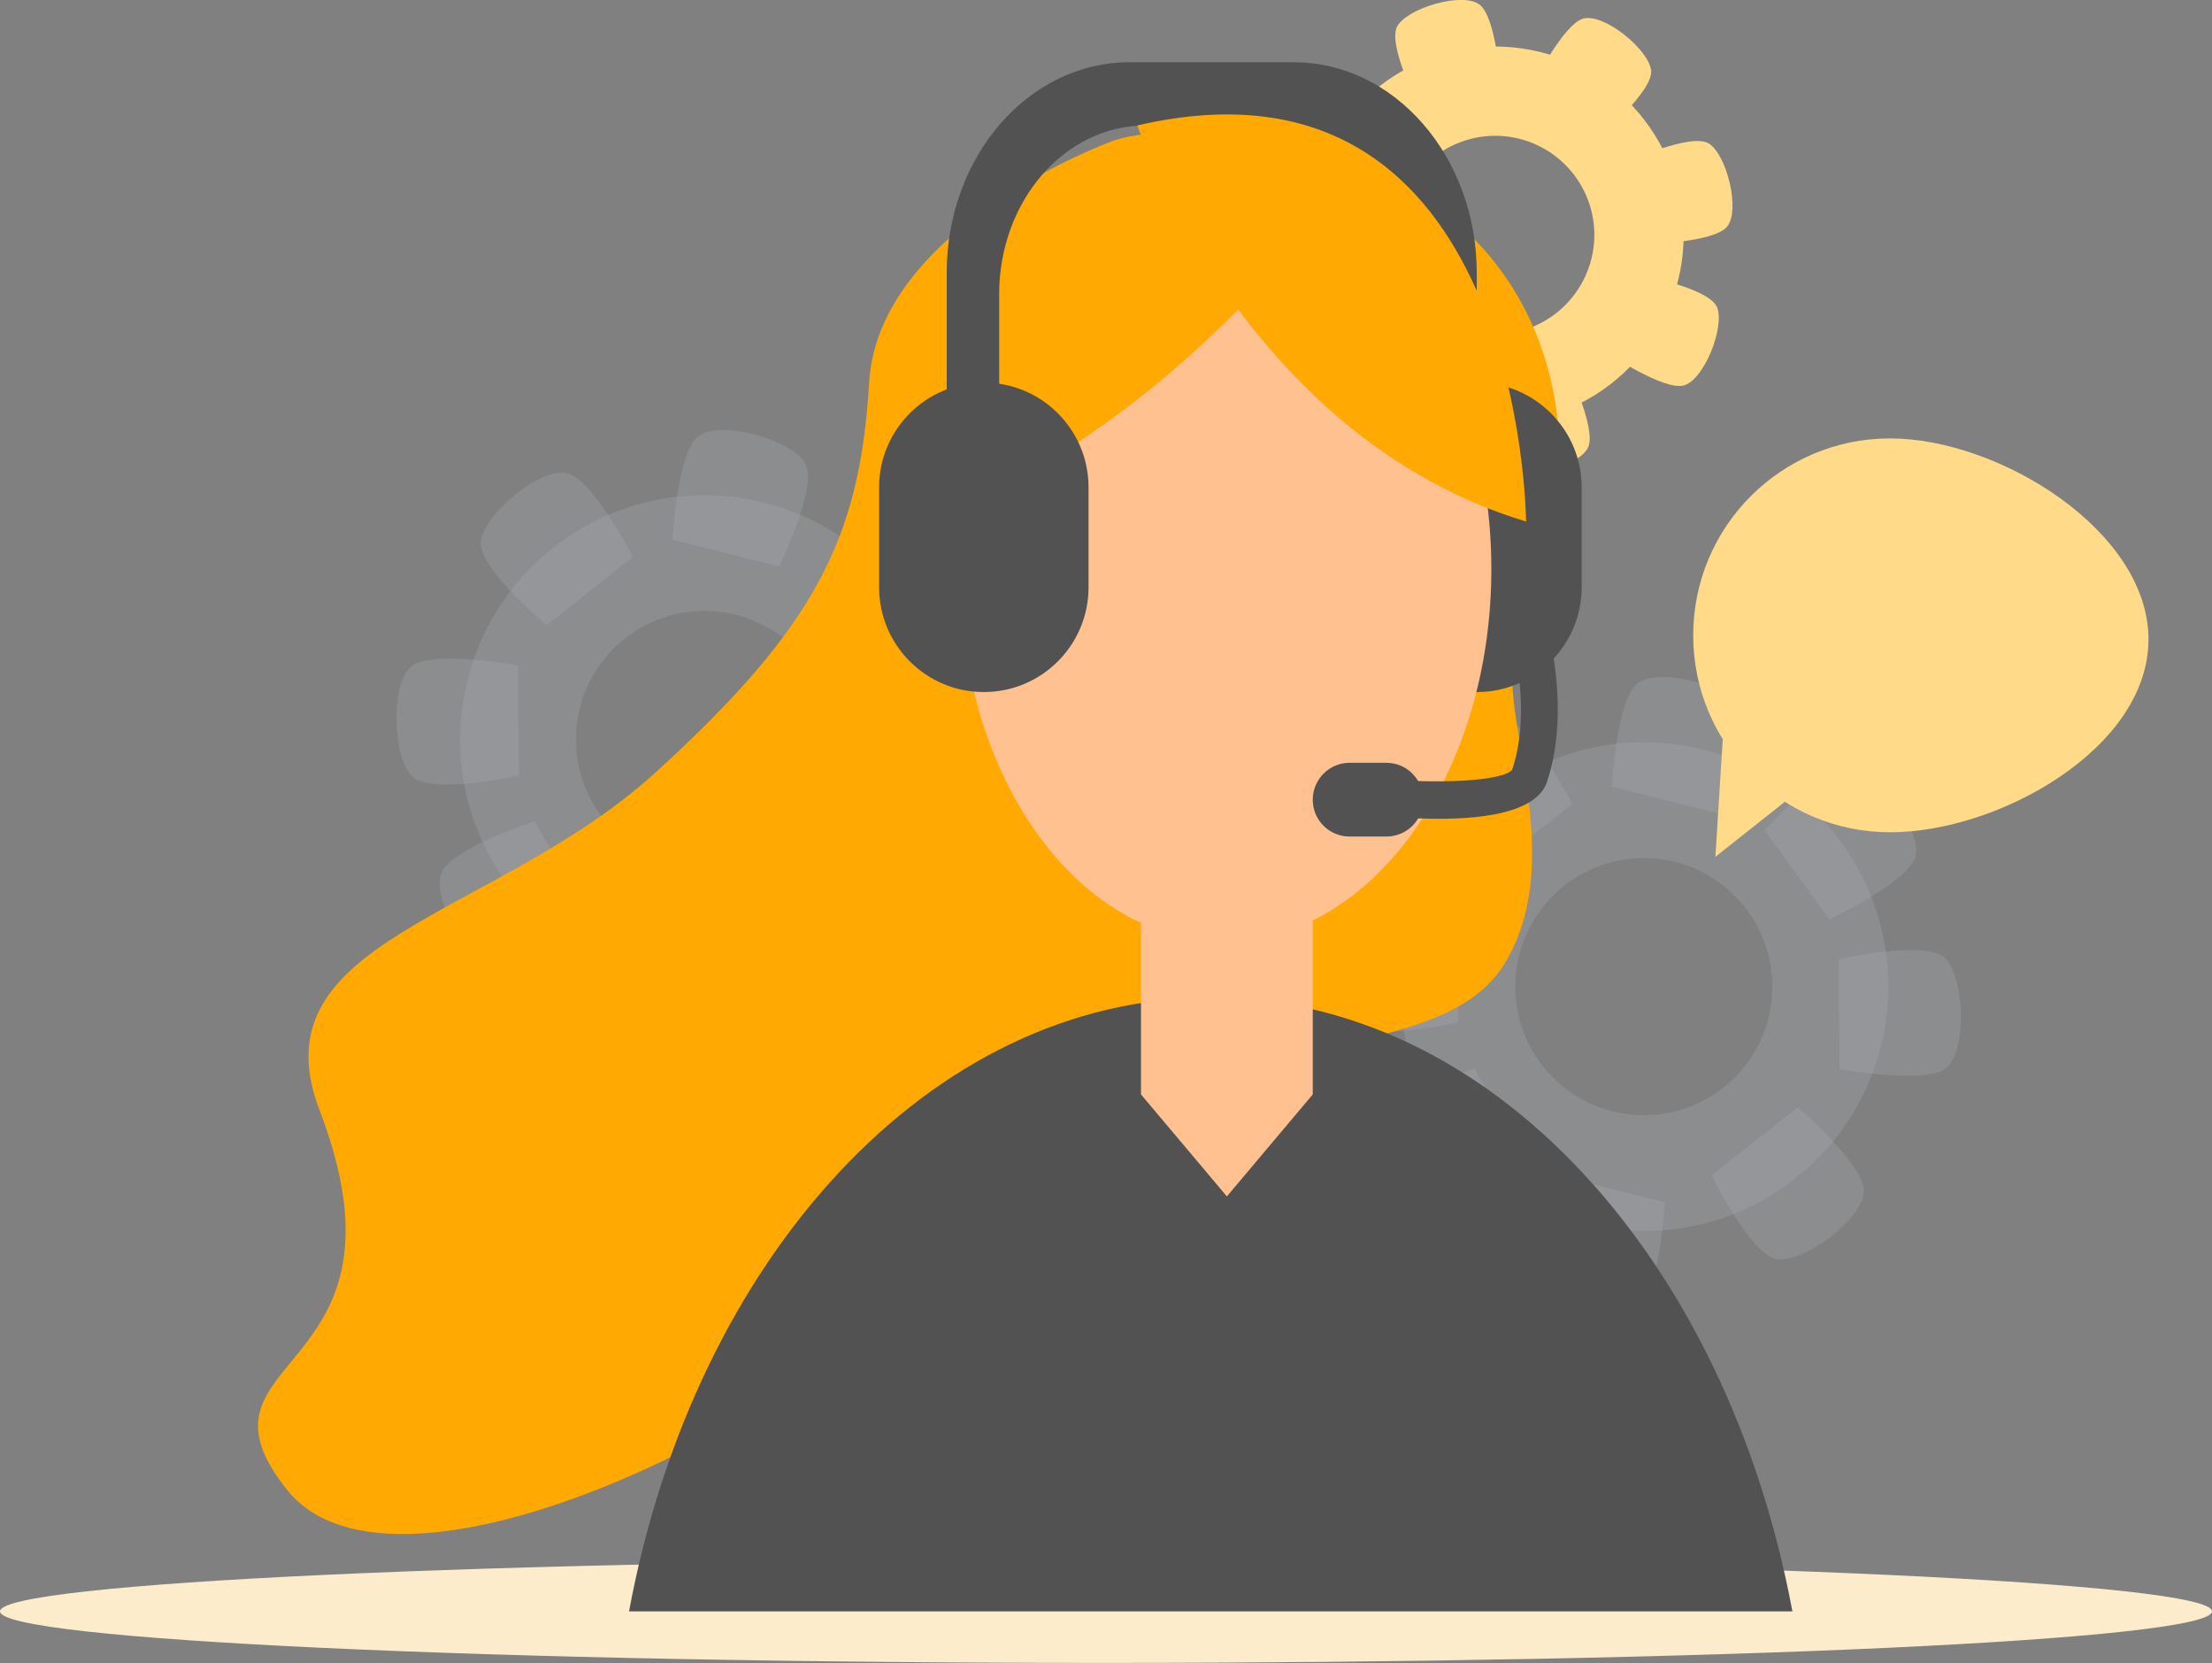 <?xml version="1.0" encoding="UTF-8"?>
<svg width="306" height="230" viewBox="0 0 306 230" fill="none" xmlns="http://www.w3.org/2000/svg">
<rect x="0" y="0" width="306" height="230" fill="#808080" stroke="none"/>
<g opacity="0.5">
<g opacity="0.5">
<path opacity="0.5" d="M76.545 75.73C61.88 87.278 59.351 108.536 70.899 123.201C82.447 137.867 103.704 140.397 118.369 128.848C133.034 117.299 135.563 96.042 124.015 81.376C112.467 66.711 91.21 64.181 76.545 75.73ZM108.456 116.226C100.74 122.307 89.575 120.979 83.494 113.263C77.414 105.547 78.742 94.381 86.458 88.3C94.174 82.219 105.339 83.548 111.419 91.264C117.5 98.98 116.172 110.171 108.456 116.226Z" fill="#DAE2F2"/>
</g>
<g opacity="0.5">
<path opacity="0.5" d="M87.582 77.033L75.625 86.461C75.625 86.461 66.07 78.54 66.504 74.861C66.964 71.08 74.756 64.59 78.461 65.433C82.038 66.251 87.582 77.033 87.582 77.033Z" fill="#DAE2F2"/>
</g>
<g opacity="0.5">
<path opacity="0.5" d="M118.777 118.96L106.82 128.388C106.82 128.388 112.288 139.553 115.941 139.988C119.723 140.448 127.847 134.367 127.898 130.56C127.949 126.855 118.777 118.96 118.777 118.96Z" fill="#DAE2F2"/>
</g>
<g opacity="0.5">
<path opacity="0.5" d="M71.665 92.031L71.793 107.258C71.793 107.258 59.657 109.967 57.026 107.386C54.317 104.729 53.96 94.586 56.898 92.158C59.759 89.808 71.665 92.031 71.665 92.031Z" fill="#DAE2F2"/>
</g>
<g opacity="0.5">
<path opacity="0.5" d="M74.016 113.569L81.348 126.906C81.348 126.906 71.972 135.057 68.42 134.035C64.767 132.962 59.632 124.223 61.062 120.698C62.493 117.248 74.016 113.569 74.016 113.569Z" fill="#DAE2F2"/>
</g>
<g opacity="0.5">
<path opacity="0.5" d="M123.069 92.976L114.153 80.635C114.153 80.635 122.456 71.386 126.11 71.974C129.865 72.587 136.048 80.635 135.026 84.315C134.055 87.866 123.069 92.976 123.069 92.976Z" fill="#DAE2F2"/>
</g>
<g opacity="0.5">
<path opacity="0.5" d="M93.024 74.631L107.791 78.336C107.791 78.336 113.284 67.196 111.368 64.028C109.401 60.758 99.641 58.024 96.601 60.323C93.663 62.52 93.024 74.631 93.024 74.631Z" fill="#DAE2F2"/>
</g>
<g opacity="0.5">
<path opacity="0.5" d="M100.357 132.093L85.59 128.388C85.59 128.388 80.097 139.528 82.013 142.696C83.98 145.966 93.74 148.7 96.78 146.401C99.718 144.203 100.357 132.093 100.357 132.093Z" fill="#DAE2F2"/>
</g>
<g opacity="0.5">
<path opacity="0.5" d="M124.526 113.671L124.398 98.444C124.398 98.444 136.534 95.735 139.14 98.316C141.848 100.973 142.206 111.116 139.267 113.544C136.432 115.894 124.526 113.671 124.526 113.671Z" fill="#DAE2F2"/>
</g>
</g>
<g opacity="0.5">
<g opacity="0.5">
<path opacity="0.5" d="M206.512 109.89C191.847 121.439 189.318 142.696 200.866 157.362C212.414 172.027 233.671 174.557 248.336 163.008C263.001 151.46 265.53 130.202 253.982 115.537C242.409 100.871 221.177 98.341 206.512 109.89ZM238.397 150.412C230.682 156.493 219.517 155.164 213.436 147.448C207.355 139.732 208.684 128.567 216.4 122.486C224.116 116.405 235.281 117.734 241.361 125.45C247.442 133.166 246.113 144.331 238.397 150.412Z" fill="#DAE2F2"/>
</g>
<g opacity="0.5">
<path opacity="0.5" d="M217.524 111.193L205.567 120.621C205.567 120.621 196.012 112.7 196.446 109.021C196.906 105.24 204.698 98.75 208.403 99.593C212.005 100.437 217.524 111.193 217.524 111.193Z" fill="#DAE2F2"/>
</g>
<g opacity="0.5">
<path opacity="0.5" d="M248.719 153.12L236.762 162.548C236.762 162.548 242.23 173.714 245.883 174.148C249.664 174.608 257.789 168.527 257.84 164.72C257.891 161.015 248.719 153.12 248.719 153.12Z" fill="#DAE2F2"/>
</g>
<g opacity="0.5">
<path opacity="0.5" d="M201.633 126.191L201.76 141.419C201.76 141.419 189.65 144.127 187.019 141.546C184.31 138.889 183.953 128.746 186.891 126.319C189.727 123.968 201.633 126.191 201.633 126.191Z" fill="#DAE2F2"/>
</g>
<g opacity="0.5">
<path opacity="0.5" d="M203.983 147.729L211.316 161.066C211.316 161.066 201.939 169.217 198.388 168.195C194.734 167.122 189.599 158.384 191.03 154.858C192.435 151.434 203.983 147.729 203.983 147.729Z" fill="#DAE2F2"/>
</g>
<g opacity="0.5">
<path opacity="0.5" d="M253.037 127.136L244.095 114.796C244.095 114.796 252.399 105.572 256.052 106.134C259.808 106.747 265.965 114.796 264.969 118.475C264.023 122.052 253.037 127.136 253.037 127.136Z" fill="#DAE2F2"/>
</g>
<g opacity="0.5">
<path opacity="0.5" d="M222.966 108.791L237.733 112.496C237.733 112.496 243.226 101.356 241.336 98.188C239.368 94.918 229.609 92.184 226.568 94.483C223.605 96.681 222.966 108.791 222.966 108.791Z" fill="#DAE2F2"/>
</g>
<g opacity="0.5">
<path opacity="0.5" d="M230.299 166.279L215.531 162.574C215.531 162.574 210.038 173.714 211.955 176.882C213.922 180.152 223.682 182.886 226.722 180.587C229.66 178.364 230.299 166.279 230.299 166.279Z" fill="#DAE2F2"/>
</g>
<g opacity="0.5">
<path opacity="0.5" d="M254.468 147.857L254.34 132.629C254.34 132.629 266.476 129.921 269.082 132.502C271.79 135.159 272.147 145.302 269.209 147.729C266.373 150.054 254.468 147.857 254.468 147.857Z" fill="#DAE2F2"/>
</g>
</g>
<path d="M200.177 7.307C186.252 10.986 177.949 25.243 181.628 39.168C185.307 53.093 199.563 61.396 213.488 57.717C227.412 54.038 235.715 39.781 232.036 25.882C228.357 11.932 214.101 3.628 200.177 7.307ZM210.345 45.76C203.038 47.702 195.527 43.333 193.585 36C191.643 28.692 196.012 21.181 203.345 19.239C210.652 17.297 218.163 21.666 220.105 28.999C222.021 36.332 217.652 43.818 210.345 45.76Z" fill="#FFDA89"/>
<path d="M207.586 11.625L196.216 14.614C196.216 14.614 191.873 6.081 193.304 3.603C194.786 1.073 202.297 -1.124 204.648 0.613C206.973 2.299 207.586 11.625 207.586 11.625Z" fill="#FFDA89"/>
<path d="M216.809 50.844L205.44 53.834C205.44 53.834 205.874 63.415 208.353 64.846C210.882 66.328 218.495 64.539 219.696 61.856C220.872 59.25 216.809 50.844 216.809 50.844Z" fill="#FFDA89"/>
<path d="M191.745 17.348L187.172 28.156C187.172 28.156 177.77 26.367 176.697 23.71C175.599 21.002 178.46 13.695 181.27 12.903C184.004 12.136 191.745 17.348 191.745 17.348Z" fill="#FFDA89"/>
<path d="M186.789 33.317L187.888 45.019C187.888 45.019 178.741 47.906 176.57 46.092C174.296 44.227 173.376 36.46 175.471 34.39C177.489 32.397 186.789 33.317 186.789 33.317Z" fill="#FFDA89"/>
<path d="M227.821 33.777L225.292 22.305C225.292 22.305 234.004 18.319 236.405 19.852C238.884 21.436 240.774 29.025 238.935 31.324C237.146 33.547 227.821 33.777 227.821 33.777Z" fill="#FFDA89"/>
<path d="M212.159 11.574L221.485 18.728C221.485 18.728 228.766 12.519 228.408 9.709C228.025 6.796 221.944 1.865 219.083 2.555C216.324 3.219 212.159 11.574 212.159 11.574Z" fill="#FFDA89"/>
<path d="M199.742 54.498L190.417 47.344C190.417 47.344 183.11 53.553 183.493 56.363C183.876 59.276 189.957 64.207 192.818 63.517C195.578 62.878 199.742 54.498 199.742 54.498Z" fill="#FFDA89"/>
<path d="M222.481 48.877L227.054 38.069C227.054 38.069 236.456 39.858 237.529 42.489C238.628 45.198 235.766 52.505 232.956 53.297C230.222 54.089 222.481 48.877 222.481 48.877Z" fill="#FFDA89"/>
<path d="M306 222.846C306 226.781 237.503 229.974 153.013 229.974C68.497 230 0 226.806 0 222.846C0 218.911 68.497 215.718 152.987 215.718C237.478 215.718 306 218.911 306 222.846Z" fill="#FCECCC"/>
<path d="M153.473 19.673C153.473 19.673 121.536 31.401 120.233 52.863C118.981 74.273 112.952 86.563 90.699 106.824C68.42 127.06 35.206 129.87 44.174 153.453C58.584 190.96 24.476 186.974 39.703 206.034C54.956 225.094 112.722 194.69 119.365 182.222C126.033 169.728 157.739 182.579 163.488 161.169C169.287 139.707 199.563 148.291 208.403 132.834C217.294 117.402 206.18 97.09 210.012 88.556C224.039 57.308 211.085 29.74 185.69 22.228C162.389 15.33 153.473 19.673 153.473 19.673Z" fill="#FFA902"/>
<path d="M218.801 81.223C218.801 89.22 212.312 95.71 204.315 95.71C196.318 95.71 189.829 89.22 189.829 81.223V67.401C189.829 59.404 196.318 52.914 204.315 52.914C212.312 52.914 218.801 59.404 218.801 67.401V81.223Z" fill="#525252"/>
<path d="M132.803 79.383C132.855 107.693 149.334 130.432 169.645 130.202C189.957 129.972 206.359 106.85 206.308 78.566C206.257 50.257 189.752 27.517 169.441 27.773C149.155 27.977 132.727 51.1 132.803 79.383Z" fill="#FFC190"/>
<path d="M125.752 78.975C125.727 86.767 129.687 93.027 134.464 92.951C139.319 92.899 143.176 86.563 143.151 78.77C143.125 70.978 139.216 64.718 134.413 64.794C129.636 64.846 125.727 71.182 125.752 78.975Z" fill="#FFC190"/>
<path d="M172.941 41.059C172.941 41.059 150.1 66.302 125.088 72.127C125.088 72.127 126.672 30.685 161.93 25.192C161.93 25.192 204.315 23.174 208.199 63.108C208.199 63.108 175.292 54.779 172.941 41.059Z" fill="#FFA902"/>
<path d="M167.474 137.969C128.665 137.969 96.09 174.071 87.02 222.846H247.953C238.858 174.071 206.283 137.969 167.474 137.969Z" fill="#525252"/>
<path d="M181.602 151.357L169.722 165.461L157.841 151.357V124.607H181.602V151.357Z" fill="#FFC190"/>
<path d="M150.585 81.223C150.585 89.22 144.096 95.71 136.099 95.71C128.102 95.71 121.613 89.22 121.613 81.223V67.401C121.613 59.404 128.102 52.914 136.099 52.914C144.096 52.914 150.585 59.404 150.585 67.401V81.223Z" fill="#525252"/>
<path d="M178.97 8.61H156.232C142.282 8.61 130.964 21.641 130.964 37.737V55.699H138.22V40.701C138.22 27.798 147.29 17.348 158.506 17.348H176.748C187.938 17.348 197.034 27.798 197.034 40.701V48.264L204.289 55.673V37.712C204.264 21.666 192.946 8.61 178.97 8.61Z" fill="#525252"/>
<path d="M196.88 110.605C196.88 113.416 194.606 115.69 191.796 115.69H186.686C183.875 115.69 181.602 113.416 181.602 110.605C181.602 107.795 183.875 105.495 186.686 105.495H191.796C194.606 105.495 196.88 107.795 196.88 110.605Z" fill="#525252"/>
<path d="M199.077 113.237C195.5 113.237 191.872 112.93 188.959 112.624L189.522 107.539C198.643 108.561 208.019 108.025 209.194 106.441C211.954 98.214 209.143 88.147 209.118 88.045L214.023 86.64C214.151 87.125 217.293 98.341 213.997 108.153C212.643 112.138 205.924 113.237 199.077 113.237Z" fill="#525252"/>
<path d="M157.33 17.348C157.33 17.348 171.816 60.247 211.111 72.127C211.111 72.127 210.702 4.982 157.33 17.348Z" fill="#FFA902"/>
<path d="M297.212 88.428C297.212 103.477 276.517 115.102 261.469 115.102C246.42 115.102 234.233 102.915 234.233 87.866C234.233 72.817 246.42 60.63 261.469 60.63C276.491 60.63 297.212 73.379 297.212 88.428Z" fill="#FFDA89"/>
<path d="M237.3 118.5L246.906 110.886L238.807 94.432L237.3 118.5Z" fill="#FFDA89"/>
</svg>
